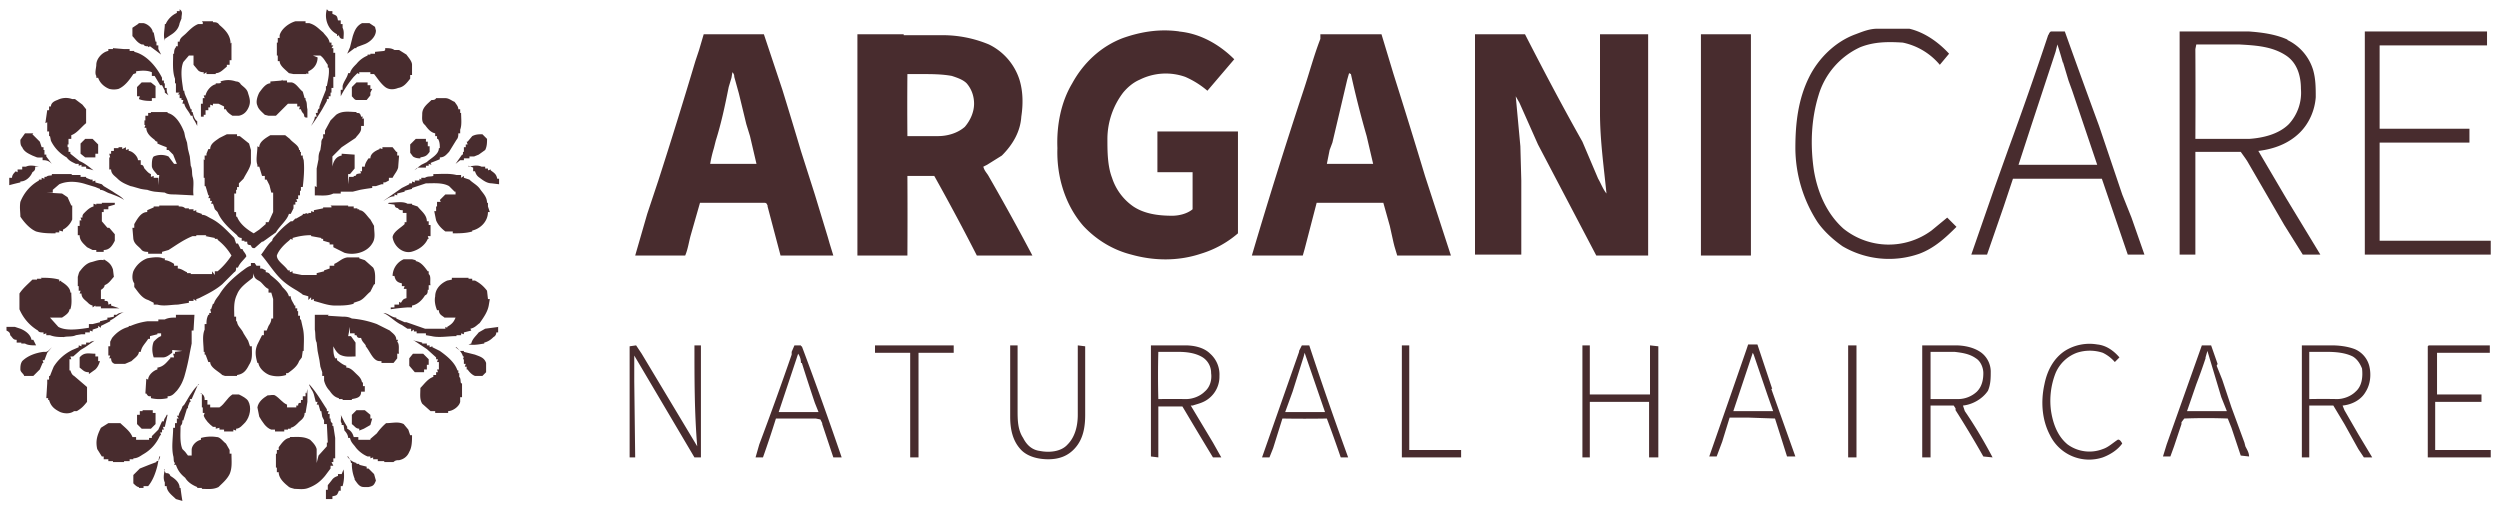 <?xml version="1.0" encoding="utf-8"?>
<svg xmlns="http://www.w3.org/2000/svg" fill="none" height="55" viewBox="0 0 270 55" width="270">
  <g clip-path="url(#clip0_255_19)" fill="#482C2E">
    <path d="M5.6 37.5l-.5.6-.3.8h-.2l.1.3h-.1l-.3.7-.7.7h-1c0-.2-.4-.4-.4-.7 0-.3 0-.6.2-.9.6-.6 1.5-.9 2.3-1V38H5l.2-.1.3-.3zm43.6 0l.5.4h.4v.1l1.2.3c.5.2 1 .3 1.2.9v1l-.4.4h-.8c-.3-.1-.6-.4-.8-.7h-.1v-.3h-.2l.1-.3h-.2v-.5H50l.1-.3H50c-.1-.4-.4-.7-.7-1zm-38.9.7v.3h.3v.5h.2c-.1.3-.2.6-.5.9l-.7.5v-.2c-.5 0-.6-.2-1-.5v-1.1c.5-.6 1-.4 1.7-.4zm34.3 0h1.1l.6.6v.6h-.2v.5h-.3v.3h-1l-.6-.7v-.8l.4-.5zm-25.2-37V1c.4.3.2.5.2 1l-.2.5c-.1.6-.5 1-1 1.3l-.6.4v.2c-.2-.6 0-1.2 0-1.8h.1c.2-.5.7-1 1.2-1.2v-.2h.3zM35.3 1l.2.2h.4v.3c.5.2.5.2.6.7h.3v.4h.2V3c.2.4.1.8.1 1.2-.2 0-.4 0-.5-.4l-.2.1v-.2C35.4 3.2 35 2 35.3 1zM21.8 2.3H23v.1c.3 0 .5 0 .7.3.6.5 1.2 1.1 1.2 2l.1-.1V6H25v.5h-.2V7h-.3v.2c-.4.3-.7.7-1.2.7V8h-1v-.2L22 8v-.2c-.1 0-.4 0-.6-.2l-.5-.6V6h-.5l-.6.7c-.3.7-.2 1.7-.1 2.4l.1.7h.1c0 .4.3.8.4 1.2l.3.8h.1v.3h.1c.1.4.2.8.5 1v.5l-.2-.4c-.1-.2-.3-.4-.3-.7h-.2c-.2-.5-.6-.8-.7-1.3h-.2l.1-.4h-.2v-.2h-.2v-.4h-.2l.2-.2H19v-.5H19V9h-.1v-.5c-.3-.8-.2-1.8-.2-2.7h.1c0-.2 0-.5.2-.7V5h.2v-.5h.2c0-.4.4-.6.7-.9.4-.4.8-.8 1.3-1h.5v-.2zm10 0H33v.2h.4c.7.2 1 .6 1.5 1 .3.4.6.6.7 1.1h.2v.3h.2l-.2.3h.2v.5h.2v2.6H36V9H36v.5h-.2v.5h-.1v.4h-.2v.3h-.2v.2l-.5.9a21 21 0 01-1.2 1.8c.2-.4.4-.7.4-1h.2l-.1-.4h.2c0-.2 0-.4.2-.5v-.2l.3-.8.4-1v-.4h.1c.1-.6.3-1.3.2-2h-.1V7c-.3-.4-.4-.7-.8-1h-.8l.5.2c0 .6-.3 1.2-1 1.5V8l-.2-.1V8h-.5V8h-.9V8l-.5-.1c-.4-.4-1-.8-1-1.3h-.2V6h-.1V4.6h.1v-.5h.2v-.3c.2-.7 1-1.3 1.7-1.5zM15 2.5h.5c.5.1 1 .6 1 1h.1l.2 1h.1v.4h.2v.4l.3.6a45.1 45.1 0 00-1.2-.9l-.2.1V5c-.2 0-.4 0-.5-.2h-.2c-.5-.2-.7-.6-1-.9V3l.6-.4zm24.9 0l.6.4.1.4c0 .7-.7 1.3-1.3 1.5l-.8.3v.1h-.2l-.8.6.3-.7.3-1.2c.2-.6.4-1.1 1-1.4h.8zm162.9.6h3.4c1.7.4 3.2 1.5 4.3 2.7l-1 1.2a7.1 7.1 0 00-4-2.4c-1.6-.1-3.1-.1-4.6.5a8.3 8.3 0 00-4.5 5.2c-.8 2.6-.9 5.4-.5 8.1.4 2.4 1.4 4.7 3.2 6.3a7.8 7.8 0 009.5.2l1.7-1.4 1 1c-1.2 1.2-2.4 2.3-4 2.9a9.9 9.9 0 01-8.3-.8c-1-.7-2-1.6-2.7-2.6a14.8 14.8 0 01-2.4-8c0-2.7.3-5.3 1.5-7.7 1-2 2.8-3.8 5-4.6.8-.3 1.5-.6 2.4-.6zm-75.5.3c2.3.2 4.4 1.4 6 3l-2.9 3.4a9.5 9.5 0 00-2.4-1.5 6.3 6.3 0 00-4.9.3c-.7.3-1.3.8-1.8 1.4a8.3 8.3 0 00-1.7 5c0 1.3 0 2.9.5 4.2a6 6 0 002.3 3.1c1.2.8 2.7 1 4.2 1 .7 0 1.6-.2 2.2-.7v-4H125v-4.4h8.7v11a11 11 0 01-4 2.2c-2.4.8-5 .8-7.5.1-2-.5-3.8-1.6-5.2-3.1-2-2.3-2.9-5.4-2.8-8.4-.1-2.5.4-5 1.6-7 1.2-2.2 3.1-4 5.5-4.9 2-.7 4-1 6.1-.7zm128 0h13.3v1.5H257v9h9.7v1.5H257V26H269v1.5h-13.6V3.4zm-96 .3h5.4c2 3.9 4 7.7 6.2 11.6l1.7 4c.3.5.5 1.1.9 1.6-.3-3-.7-5.8-.7-8.7V3.7h5.2v23.9h-5.6l-6.3-12-2-4.5-.4-.7.5 5.4.1 3.7v8h-5V3.8zm24.4 0h5.4v23.9h-5.4V3.7z"/>
    <path clip-rule="evenodd" d="M247.1 4.3c-1.3-.6-2.8-.8-4.2-.9h-7.5v24.1h1.7v-4.3-6.8H242l.5.7.2.3 4 6.9 2 3.2h1.9l-3.7-6.1-3-5.1c1.7-.2 3.3-.8 4.5-2 1-1 1.6-2.4 1.7-3.8 0-1 0-2-.3-3a5.3 5.3 0 00-2.8-3.2zm-7.4.5h-2.5l-.1.5v.1a846.8 846.8 0 010 9.6h5.8c1.5-.1 3.2-.5 4.3-1.6a5 5 0 001.3-3.8c0-1.4-.4-2.8-1.6-3.6-1.5-1-3.3-1.1-5.1-1.2h-2.1zm-17.2-1.4h-1c-.2.1-.2.3-.3.4a426 426 0 01-4.3 12.3l-1.5 4.2-2.5 7.2h1.7l1.8-5.2 1-3h9.6l2.8 8.2h1.8l-1.4-4-1-2.5-2.5-7.4A1277 1277 0 01223 3.4h-.6zm.3 3.4a47 47 0 00-.6-2l-.2.8-2.6 7.9-1.4 4.3h8.5l-2.7-8-.4-1.1-.6-2z" fill-rule="evenodd"/>
    <path d="M12.2 5.4v-.2l1.2.1h.6v.2h.5v.1c1.3.3 2.4 1.6 3 2.8v.3h.2V9h.1v.5h.2c0 .3 0 .5.2.8l-.4-.3v-.2l-.3-.6h-.2l-.6-1h-.3v-.4c-.5-.2-1-.2-1.7-.1v.2l-.3.1c-.4.6-.9 1.3-1.6 1.6a2 2 0 01-1 0c-.5-.2-1-.6-1.2-1.2h-.2v-.2c-.2-.3 0-.9 0-1.2 0-.7.7-1.4 1.3-1.5v-.2h.5zm29.4 0v-.2c.4 0 .7 0 1 .2h.5l.8.5c.2.3.6.7.6 1.1v1.1h-.2v.4c-.4.5-.7.9-1.3 1-.5.2-1 .2-1.4-.1-.5-.4-.8-.9-1.2-1.4L40 8v-.2h-1.2v.2l-.2-.1-.4.4c-.5.6-1 1.3-1.4 2.1v-.7h.2v-.4c.1-.5.5-.9.6-1.4h.2c.1-.4.4-.7.7-1a3 3 0 011.2-.9v-.1h.3v-.1h.5v-.2l1-.1z"/>
    <path clip-rule="evenodd" d="M146.4 3.7h-3.8v.5c-.7 1.8-1.2 3.7-1.8 5.5a581.8 581.8 0 00-5.6 17.9h5.5l.2-.7 1.3-5h7.2l.7 2.5.4 1.8.1.4.3 1h5.8l-2.8-8.6a824.5 824.5 0 00-3.4-11l-1.3-4.3h-2.8zm-.5 4.3l-.2-.1-.2.7-1.6 6.8-.3.8-.3 1.5h5l-.7-3a107.3 107.3 0 01-1.7-6.7zM80.3 3.7H76l-.5 1.7-.4 1.2a630.9 630.9 0 01-4 12.9l-1.2 3.6-1.3 4.5H74c.3-.7.4-1.5.6-2.2l1-3.5h6.9c.3 0 .3.1.4.3v.1l1.4 5.3H90l-.4-1.3-.2-.7L88 21l-1.5-4.7a641 641 0 00-2-6.6l-2-6h-2.2zm-1 4.6c0-.1 0-.3-.2-.5l-.1.6-.3 1c-.4 2-.8 3.9-1.4 5.8l-.2.8a13 13 0 00-.4 1.7h5l-.7-3-.4-1.3-.8-3.3-.5-1.8zm18.3-4.6h-5v23.9H98a776.6 776.6 0 000-8.6h2.9a248.5 248.5 0 014.6 8.6h6a258.4 258.4 0 00-4.8-8.7c-.2-.3-.4-.5-.5-.9l.4-.2 1.6-1c1.2-1.2 2-2.6 2.1-4.2.2-1.3.2-2.7-.2-4a6.4 6.4 0 00-3.3-3.8 13 13 0 00-5-1h-4.2zM99.4 8H98a371.8 371.8 0 000 6.7H101.3c1 0 2.1-.3 2.9-1 .6-.7 1-1.6 1-2.5 0-.7-.2-1.5-.8-2.2-.4-.4-1-.6-1.6-.8-1.1-.2-2.2-.2-3.4-.2z" fill-rule="evenodd"/>
    <path d="M30.5 8.6v.1h.5v.2h.5c.5.1.8.7 1.2 1l.2.7h.1v.2c.2.3.1.6.2 1v1.4-.5c-.4 0-.3-.1-.4-.4a1 1 0 01-.3-.5h-.2l.1-.3h-.3v-.3h-1l-1.3 1.3H29l-.4-.1c-.3-.3-.7-.6-.8-1-.2-.4 0-1 .2-1.4V10c.3-.4.7-1 1.2-1v-.2l1.2-.1zm-6.7.2c.6-.2 1.1-.2 1.7 0 .2 0 .4.1.5.3.3.3.7.5.8 1 .2.6.3 1 0 1.6-.2.4-.5.7-1 .8h-.7c-.3-.2-.6-.4-.7-.7h-.2v-.3l-.6-.3H23v.2l-.3-.1v.3h-.2v.3h-.3v.5H22v.2h-.3v-1.4h.2v-.6h.2l-.1-.3h.2c.1-.5.6-1.1 1.1-1.2V9h.4l.2-.1zm-8.5.1h1l.5.4v1.3h-.4v.3c-.4 0-.9 0-1.4-.2l.1-.3h-.3v-1l.5-.5zm24.4 0v.3h.3v.4h.2l-.2.4v.3l-.4.5h-1.1c-.2 0-.3-.2-.5-.4v-1l.5-.5h1.2zM7.8 10.7h.3l.8.6.4.5v1.5c-.5.4-1 1.1-1.6 1.3v.4h-.3v.6h-.1v.3h.1v.5h.2v.2l1 .8c.5.2 1 .6 1.5 1l-.3-.1-.5-.1V18h-.5v-.2l-.3.1v-.2h-.3c-.4-.2-.7-.3-1-.7a4.1 4.1 0 01-1.7-1.8l-.1-.5h-.1v-.5h-.2v-1l-.2.1.2-1.4h.2v-.4h.2c0-.4.4-.6.7-.7a2 2 0 011.6-.1zm39.3-.1h1c.4 0 .7.3 1 .4.2.3.4.5.4.8h.2v.4h.1c0 .6.1 1.3-.1 1.8v.4h-.2c0 .2 0 .5-.2.7l-.8 1.3c-.3.3-.5.6-1 .6v.2l-1 .4.1.2-.3-.1v.2H46v.2h-.9c-.1.2-.3.2-.4.3l.8-.6.6-.3c.4-.4 1.3-.8 1.3-1.5h.1c0-.3 0-.7-.2-1h-.1v-.3H47v-.3c-.5-.1-.8-.5-1.1-.9-.4-.3-.3-.8-.3-1.2 0-.7.6-1.1 1-1.5.2 0 .4 0 .5-.2h.1zm-29 1.5v.1c.9.2 1.5 1.3 1.8 2.1l.1.5.2.6.1.7.2.8.1 1c.2.4.1.8.2 1.2.2.6 0 1.3.1 2l-2-.1c-.4 0-.8 0-1.1-.2l-1.1-.1a4 4 0 01-.8-.2 6 6 0 01-.7-.1l-.7-.2a4 4 0 00-.4-.1c-.5-.2-1-.4-1.4-.8-.3-.3-.7-.5-.7-1h-.2V17h.1l-.1-.4h.2v-.3h.3V16h.5v-.1h.4v.2l.4-.2v.3l.3-.1v.2c.4 0 1 .6 1 1h.3v.5c.3 0 .3.2.4.4.2.2.4.5.7.6v.3l.3-.1v.2h.5v.8l.1-1.1H17c-.2-.3-.6-.6-.6-1 0-.3 0-.8.2-1a2 2 0 011.6 0l.6.8h.3l-.4-1-.5-.5H18v-.3a12 12 0 01-1-.4v-.2s-.2 0-.3-.2c-.4-.3-.9-.7-.9-1.3h-.2l.1-.3h-.1V13h.1v-.5h.3v-.3h.3v-.1H18zm20.4 0v.1c.3 0 .4 0 .5.4h.2l-.1.2h.2v.8H39v.3H39c0 .4-.4.7-.6 1l-1.5 1-1 1V18c.1-.6.4-1.1 1-1.2v-.2l1.4.1v1.5l-.5.6h-.2v1.1l.1-.8h.5V19h.2c.1-.3.3-.2.6-.3l-.1-.2h.2V18h.3c0-.3.2-.6.4-.9h.2c0-.5.5-.8 1-1V16l.3.1v-.2h1.1l.4.5h.1v.4h.2l-.1 1.3c-.1.4-.4.7-.6 1.1H42v.3l-.4.2h-.2v.2h-.2l-.6.2h-.4v.2a22.7 22.7 0 00-1.3.2l-.8.2h-1.3v.2H36c-.6.3-1.3.2-2 .2v-1l.2.1v-2l.2-1c0-.3 0-.6.2-1l.1-.7c0-.2 0-.4.2-.6v-.4h.2v-.4l.6-1.1.6-.6c.7-.5 1.5-.3 2.3-.3zm-35 2.4l.1.1.7.7.2.6h.2v.3h.1v.5H5v.2l.6.8c-.3-.3-.5-.4-1-.4V17a3 3 0 01-.6 0l-.5-.2c-.4-.2-.9-.4-1.1-.9-.2-.2-.2-.5-.2-.8l.5-.7h.9zm21 0h1.1v.2h.3l1 .8.2.7v1.4c-.1.6-.5 1.1-.8 1.7l-.5.5v.4h-.2v.3h-.1v.4h-.2v2h.2v.5h.1c.3.8 1.1 1.4 1.8 1.8l.6-.4.7-.6V24h.3l.5-1.1v-2.1h-.2l-.2-.8-.3-.6h-.2V19h-.3L28 18h-.2v-.2c-.2-.5 0-1.3 0-2l.2.1c0-.6.7-1 1.2-1.3H30.8l.5.4c.3.4 1 .7 1 1.2h.1v.2h.1v.4h.2v.2l.1.3c.1 1 0 2-.1 2.9h-.2v.4h-.1v.5h-.2v.4H32l.1.3h-.2v.3h-.2v.4l-.3.6h-.2c-.2.7-1 1.3-1.4 2l-1.4 1h-.1l-.8.7c-.2 0-.3 0-.4-.3-.3-.1-.4 0-.4-.4h-.3V26h-.3v-.3c-.2 0-.4-.1-.5-.3-.8-.7-1.7-1.5-2.1-2.5l-.3-.3-.2-.6h-.2l.1-.3h-.2v-.3h-.2l.1-.3h-.1l-.3-1h-.1v-.9H22v-2l.1.1v-.5h.2v-.2l.2-.5h.2c0-.6.6-.9 1-1.2l.8-.4zm27.6 0l.5.5c0 .4 0 .8-.2 1.2l-.7.5-.5.2h-.5v.2h-.6v.2h-.4l-.5.4.7-1h.1v-.3h.1v-.5h.2v-.3h.2l-.1-.3h.1l.5-.6c.4-.2.7-.2 1.1-.2z"/>
    <path d="M10 15l.6.6v1h-.3v.4H9.2l-.5-.4v-1.1l.5-.5h1zM46 15v.3h.2v.5h.2v.6c-.3.4-.4.5-1 .6v.1c-.2 0-.5 0-.8-.2l-.3-.4v-.9l.6-.6h1zM2.8 18c.4-.2.9-.1 1.4 0h-.4c0 .3 0 .4-.3.6-.2.5-.7 1-1.3 1v.1A25.5 25.5 0 001 20v-.5H1v-.3h.3c0-.3.2-.5.4-.7l.2.1v-.3h.5V18h.4zm47.8 0c.5-.1 1-.2 1.4 0h.4v.2h.3v.2l.3-.1v.1c.4.3.6.4.7.9h.2v.6l-.8-.1c-.5 0-.9-.3-1.3-.6-.3-.2-.4-.4-.5-.7h-.2v-.4l-.5-.2zm-45 1v-.2h2.2l-.1.1h1v.2h.6v.1l.5.2h.2v.2l.3-.1v.2l.7.2.2.2 1 .6c.4.3.9.5 1.2.9-.4-.3-1-.5-1.5-.7-.4-.1-.7-.4-1.1-.4v-.1a8 8 0 01-.5-.2l-1-.3c-.9-.3-2-.4-2.9 0l-.7.6v.3H5l1.7.1.6.4.4.9h.1v1.5c-.2.5-.6.9-1 1.1v.2l-.4-.1v.2H6v.1c-.7 0-1.4 0-2.1-.2-.7-.3-1.3-1-1.7-1.6 0-.5-.1-1 0-1.6.4-1 1.1-1.8 2-2.3v-.1h.3v-.2l.3.1v-.2h.2c.2-.2.5-.1.7-.2zm41.2 0v-.2c.8 0 1.7-.1 2.5.1h.5v.3l.3-.2v.2l.6.2c.4.4.9.6 1.2 1.1.3.4.7.8.7 1.4h.1v.4l.2.6h-.2c0 1-.8 1.8-1.7 2v.1c-.7.2-1.4.2-2.1.2V25h-.5V25h-.3c-.4-.3-.8-.7-1-1.2a36 36 0 01-.2-1h.2v-.5h.1v-.5h.4l-.1-.2.6-.6h1.1v-.3h-.1l-.6-.6c-.7-.4-1.7-.3-2.5-.3l-1.5.5v.1l-.8.2v.1l-.8.2v.2l-.3-.1v.2c-.5 0-.8.3-1.2.5l2-1.4.8-.4v-.1h.3v-.2l.3.1v-.2h.5v-.2l.2.1v-.2h.4c.3-.2.6-.1.9-.2z"/>
    <path d="M42 21.9c.6 0 1.5-.2 2 .1h.5v.1l.6.2c.4.5 1 .9 1 1.6h.2v.4h.2v1.2h-.3l.1.3h-.1c-.3.7-1 1.2-1.8 1.4-1 .2-1.9-.7-2-1.6.1-.6.9-1 1.3-1.4V24h.2V23h-.4v-.3c-.2 0-.4 0-.5-.2-.2-.1-.3 0-.4-.4l-.7-.1zM11 22v-.1h1.4v.2l-.7.2v.3h-.5v.3H11v1l.6.7h.2l.6.7v.7c-.3.6-.6 1-1.2 1v.2h-.8V27H10l-.6-.3c-.4-.4-.8-.7-.8-1.3h-.2v-1h.2v-.6h.2l-.1-.3h.2c0-.2 0-.3.2-.5.3-.3.6-.6 1-.7V22l.3.1V22h.7zm8.3.2v.1c.3 0 .5 0 .7.2h.4v.1h.5v.2l.3-.1v.2l.6.2v.1c.4 0 .6.2 1 .4 1 .5 1.7 1.3 2.5 2.1l.2.6h.2l.3.6h.2c0 .2.4.5.4.8-.3.4-.7.7-.9 1.2h-.2c0 .2 0 .4-.2.5L24 30.7c-.7.6-1.5 1-2.3 1.4a2 2 0 01-.5.2v.2l-.3-.2v.2h-.5v.2l-1.2.2c-.7 0-1.5.2-2.2 0h-.4v-.2l-.6-.3c-.7-.2-1.1-.9-1.5-1.4v-.4c-.3-.4-.2-1-.1-1.3a2.7 2.7 0 011.5-1.4c.5-.1 1.3-.2 1.7 0h.2v.2c.3 0 .7.2 1 .4v.2h.4v.3c.4 0 .7.3 1 .4v.1h.4v.1h2.3v-.3l.3.4v-.4h.3c.6-.5 1.1-1.1 1.5-1.7a6 6 0 00-1.5-1.7v-.1h-.3v-.1l-1-.2.1-.1h-1.1v.1h-.4c-1 .4-1.8 1-2.6 1.5l-.7.2v.2H16v-.2c-.2 0-.5 0-.7-.2-.3-.4-.8-.6-.9-1.2l-.1-1.2h.2v-.4c.3-.5.7-1.3 1.4-1.3v-.2l.7-.3v-.1h.6v-.1h2.1zm16.5.1l-.1-.1h1.9v.1h.6v.2h.4v.1h.2v.1c.5 0 .8.6 1.2 1l.4.7c0 .7.2 1.3-.2 1.9-.6 1-2 1.3-3 1l-1.2-.6v-.3h-.4v-.2l-.7-.2v-.2h-.2v-.1l-1.1-.2v-.1c-.7 0-1.3.1-2 .3v.2l-.2-.1-.2.2c-.5.4-1.1 1-1.3 1.6 0 .6.8 1 1.2 1.6h.2v.2l.3-.1v.2l1 .2h-.1 1.7v-.2l.8-.2v-.1l.6-.2v-.3h.5v-.2c.5-.2.8-.6 1.4-.7h1.3v.1l.6.2.9.8c.3.5.2 1.2.2 1.8h-.1l-.4.8c-.4.3-.7.8-1.2 1l-.6.2v.1c-.6.2-1.3.2-2 .2-.8 0-1.5-.3-2.3-.5v-.2l-.3.1v-.3l-.3.3V32l-.7-.2h.1l-.6-.4c-.7-.4-1.3-.8-1.8-1.3-.8-.8-1.4-1.8-2.1-2.6.4-.5.7-1.1 1.2-1.5 0-.2.2-.4.3-.5.5-.6 1-1.1 1.7-1.6h.2l.3-.3h.1l.7-.4v-.1h.3V23l.3.1V23h.3v-.2l.3.1v-.2l1-.2v-.1h.9zM11.2 28c.5.3.8.5 1 1.1l.1.8c-.3.3-.5.7-1 .9 0 .2-.2.4-.4.5v1h.4v.2c.3 0 .4 0 .4.4l.3-.1v.2l.9.3h-2v-.2h-.6V33l-.3.2v-.2a1 1 0 01-.5-.3c-.3-.3-.7-.5-.7-1h-.2l.1-.3h-.2v-.5h-.1v-1c.1-.3.1-.5.3-.7.3-.4.7-.8 1.2-.9.4-.1.8-.3 1.3-.2zm33.3 0l.4.1v.1c.6.1 1 .7 1.3 1.1h.1v.3c.3.2.1.9.2 1.2h-.2v.5h-.1c0 .2 0 .5-.3.6-.3.5-.8 1-1.4 1.1v.2H44a21.2 21.2 0 00-1.8.2v-.2h.4v-.3h.5v-.3l.2.1c.2-.3.2-.4.6-.5v-1h-.3l.1-.3h-.3v-.3c-.5-.1-.7-.3-.8-.8h-.2a2 2 0 011.2-1.8h1zm-17 .4l.2.3h.4v.3h.2l.4.2v.2c.2 0 .4.1.5.3.5.4 1 .8 1.3 1.3.3.3.6.6.7 1h.2c0 .4.3.7.4 1h.1v.3h.2v.3h.1v.5h.2v.4h.1l.2.9c.2.8.1 1.7.1 2.5h-.1l-.1.7-.3.4c-.2.6-.8 1-1.2 1.3h-.2v.2a3 3 0 01-1.8 0c-.5-.2-1.1-.7-1.2-1.3h-.1c-.2-.7-.3-1.3 0-2l.5-1h.2v-.5h.3l.2-.5c.2-.3.3-.5.3-.8h.2v-2.1l-.2-.7H29v-.4c-.3-.1-.5-.4-.8-.7-.3-.3-.8-.3-.8-1l-.1.5c-.6.5-1.4 1-1.7 1.8-.4.8-.3 1.6-.3 2.4h.2v.5h.1c0 .5.5.8.7 1.3l.5.8.2.6h.2c0 .8.1 1.4-.3 2-.3.6-.6 1-1.3 1.1v.1h-1.3l-.3-.1c-.4-.4-1.3-.8-1.3-1.4h-.2l-.3-.8h-.1V38H22c0-.8-.2-1.7.1-2.4V35h.2c0-.3 0-.6.2-1h.1v-.2h.2l-.1-.4h.1l.2-.6h.1c.1-.4.4-.7.6-1 .6-1 1.5-1.8 2.4-2.5.3-.2.6-.5 1-.6v-.3h.4z"/>
    <path d="M48.9 30h1.7v.1h.4v.2h.3c.6.3 1 .7 1.3 1.1l.1.9h.2l-.1.6c-.1.7-.5 1.3-1 2-.3.2-.5.5-1 .6l.1.2-.8.2v.2l-.3-.1v.2h-.5v.1c-.9 0-1.9.2-2.7 0l-.6-.1V36h-.4V36H45v-.2h-.3v-.2l-.3.2v-.3H44l-.6-.4c-.7-.3-1.3-1-2-1.3.5 0 .9.5 1.4.5v.1l.9.4h.2l2 .7h2.2v-.2l.2.1v-.1c.5-.3.7-.5.9-1H48c-.2-.2-.6-.3-.6-.8h-.2c-.2-.5-.3-1-.2-1.5 0-.8.6-1.4 1.3-1.7l.5-.1v-.2zM4.4 30V30c.6 0 1.3 0 2 .2v.2l.2-.1v.1c.5.3 1 .7 1 1.2h.1c0 .6.1 1.2-.1 1.8h-.1c0 .4-.5.7-.8.9H5.4l.9 1c.7.4 1.8.3 2.6.2l.7-.1V35h.4V35l.8-.2v-.1l.8-.2v-.2h.2l.5-.1V34h.3c.2-.2.4-.2.8-.3-.6.2-1 .7-1.5.9v.1l-1 .5v.2l-.3-.2v.2l-.6.2v.2l-.3-.1v.2h-.5v.2h-.4l-.6.1c-.4.2-.9.1-1.3.2-.5 0-1 0-1.5-.2H5V36l-.3.1v-.2c-.3 0-.5 0-.6-.2a4.9 4.9 0 01-2-2.3v-1.7c.4-.6.9-1 1.4-1.5H4v-.1h.5zm14.6 4h2l-.1 1.7h-.2v1.4l-.2 1a23.4 23.4 0 01-.6 2.6c-.2.6-.4 1-.8 1.5-.3.3-.5.6-1 .6v.2a4 4 0 01-1.8 0v-.2c-.3 0-.3 0-.5-.3h-.1l.1-1.6.2.1c0-.5.6-1 1-1.1v-.2c.7-.1 1-.6 1.4-1v-.1h.4l-.1-.4h.2V38l.8-.1-1.1-.1v.3c-.3.2-.6.5-1 .5h-1c-.2-.6-.2-1.2 0-1.7.3-.3.5-.5.8-.6v-.3H17v.1l-.8.2v.3H16c-.3.5-.7.8-.8 1.4H15c0 .4-.5.7-.8 1l-.7.3h-1.1c-.3-.1-.4-.3-.4-.6h-.2l.1-.3h-.2v-1h.2v-.5l.2-.4c.4-.5 1-1 1.8-1.2v-.1h.2a7 7 0 011.8-.5h1.2v-.2h.7c.4-.2.8-.2 1.2-.2zm15 0h1.5l-.1.1 1.6.1c.3 0 .6 0 1 .2a10.3 10.3 0 012.7.6l1.4.7c.3.3.7.5.7 1h.2l-.1.2c.3.3.1 1 .2 1.3h-.2v.5l-.4.5h-1.3V39H41V39c-.7 0-1-1-1.5-1.6v-.1c-.2-.3-.4-.4-.5-.8-.3 0-.4 0-.5-.3h-.2V36h-.5v-.7l-.2 1h.3l.5.7v1.5c-.6 0-1.1.1-1.7-.2-.3-.2-.5-.5-.7-.9 0 .5 0 .9.2 1.3h.2v.2c.3.2.6.5 1 .6v.2c.4 0 .7.3 1 .6.3.3.6.5.7 1h.1v.4h.2v.6H39c0 .6-.4.7-1 .8v.1h-1v-.1h-.4V43c-.5-.1-.8-.5-1-.8-.3-.3-.5-.7-.6-1.1H35v-.5h-.2v-.4l-.2-.6-.1-.7-.2-1-.1-.9c-.2-.4-.1-.9-.2-1.4v-1.5zM.8 35.3h.8l.6.2c.5.2 1.1.6 1.2 1.2h.2l.3.6c-.4 0-.9 0-1.2-.2h-.4V37h-.5v-.3c-.4 0-.4-.2-.7-.5 0-.3-.2-.4-.4-.5v-.4zm53 0v.6h-.2c0 .2-.1.4-.3.5-.3.3-.6.5-1 .6v.1c-.6.1-1.1.2-1.7.1l.3-.1c.1-.5.5-.8.8-1.2l.7-.4 1.5-.2zM9.8 36.9l.4-.1-1 .7-.5.3-.8.7h-.3l.1.3h-.2V40h.1c.1.3.2.5.4.6l1.4 1.2v1.6c-.4.5-.6.7-1.1 1h-.3c-.4.3-1 .3-1.5.1-.6-.3-1-.6-1.2-1.3h-.1V43H5l.1-1.6V41h.2v-.4h.1a28.2 28.2 0 01.4-1c.5-.8 1.2-1.4 2-1.8l.7-.3v-.2l.3.1v-.2h.5V37h.4zm35-.1l.8.2v.1h.5v.2h.3v.2l.3-.1v.1l.6.3.2.1c.7.5 1.6 1.2 1.9 2.1h.1v.3h.1v.4c.2.2.1.5.2.7h.1v1.5h-.2v.5c-.1.5-.8 1-1.3 1v.2H47v-.2h-.5l-.9-.8c-.3-.5-.2-1-.2-1.7.4-.4.8-1 1.4-1.2v-.2h.3v-.3h.2l-.1-.3h.2v-.8h-.2l.1-.3h-.2v-.2l-1-.9-1.5-1zm181.7.4c1 .1 1.8.7 2.4 1.4l-.5.5a4 4 0 00-1.3-1c-.9-.3-1.9-.3-2.8 0a4 4 0 00-2.3 2.2 8.2 8.2 0 00-.5 4c.2 1.4.7 2.8 1.8 3.7a4 4 0 003.8.5c.6-.2 1-.6 1.6-1 .2-.1.4.2.5.4-.5.7-1.3 1.2-2.1 1.5a4.7 4.7 0 01-5.7-2.4c-.9-1.7-1-3.7-.6-5.5.3-1.5 1-2.8 2.2-3.6a5 5 0 013.5-.7zm-157.8.1l.6.9 6 10C75 44.6 75 41 75 37.3h.7v12.1H75l-6.5-11v2.8l.1 8.2H68v-12l.7-.1zm25.8 0h8.5v.8h-3.8v11.3h-.9V38.1h-3.8v-.8zm14.6 0h.8v7c0 1 0 2.1.6 3 .4.8 1 1.3 1.8 1.4 1 .2 2.3.1 3-.7.8-.8 1.1-2 1.1-3.2v-7.5l.8.1v7.4c0 1.3-.2 2.6-1.1 3.6-.8.9-1.8 1.2-2.9 1.2-1.1 0-2.3-.3-3-1.1-.9-1-1.1-2.3-1.1-3.5v-7.7zm42.3 0h.8v11.3h5.6v.8h-6.4v-12zm19.5 0h.8v5.3h6.5v-5.3l.9.1v12h-1v-6h-6.4v6h-.8v-12zm28.7 0h.9v12.1h-.9v-12zm62.7 0h6.6v.8h-5.7v4.5h4.8v.8H263v5.2h6v.8h-6.8v-12z"/>
    <path clip-rule="evenodd" d="M127.3 37.3h-3v12l.8.1v-2.5-3h2.6l.3.5a552.7 552.7 0 003 5h.9l-.9-1.6-2.4-4h.2c.6-.2 1.2-.3 1.8-.8a3 3 0 001.1-2.4 3 3 0 00-1-2.4c-.7-.7-1.8-.9-2.7-.9h-.7zm-1 .7h-1.2a99 99 0 000 5.1 141 141 0 013 0c.7 0 1.5-.3 2-.8.6-.5.8-1.3.7-2a2 2 0 00-.9-1.7c-.8-.5-1.8-.6-2.7-.6h-.8zm83.7-.7h-2.4v12.1h.9v-2.2-3.4h2.5l.2.3v.2a113.4 113.4 0 013 5l1 .1c-.9-1.7-1.9-3.4-3-5l-.2-.6c1-.1 2.1-.7 2.7-1.6.3-.7.3-1.4.3-2.1a2.6 2.6 0 00-1-2c-.8-.6-1.9-.8-2.8-.8H210zm-.5.7h-1v5.1h3a3 3 0 002-.8c.6-.6.7-1.4.7-2 0-.6-.3-1.3-.8-1.6-.7-.5-1.5-.6-2.3-.7h-1.6zm41.3-.7h-2.2V49.4h.8v-2.9-2.7h2.6l1.2 2 1.5 2.7.2.3.4.6h.9l-1.5-2.5-1.5-2.6-.2-.5c1-.1 2-.6 2.5-1.5.5-.8.6-1.8.4-2.7a2.7 2.7 0 00-1.6-1.9c-.8-.3-1.7-.4-2.5-.4h-1zm-.2.7h-1.2v5.1a74 74 0 013 0c.7 0 1.5-.3 2-.8.7-.6.8-1.6.7-2.5-.2-.5-.5-1-1-1.3-.8-.4-1.8-.5-2.8-.5h-.7zm-109.4-.7h-.6l-.3.6v.1l-4 11.4h.8l.4-1 1-3.2a143.8 143.8 0 004.8 0 159.8 159.8 0 011.5 4.2h.8a419.8 419.8 0 01-4.2-12.1h-.2zm1.9 7.2l-2.2-6.4-.1.4-1.2 3.8-.8 2.2h4.3zm-56.6-7.2h-.7l-.3.7v.3A396.2 396.2 0 0182 48l-.4 1.4h.8a110.9 110.9 0 001.4-4.2h4.3l.5.1.2.4v.1l.6 1.8.6 1.8h.9a421.3 421.3 0 00-4.3-12h-.1zm0 1.9c0-.4-.1-.7-.3-1l-1.7 5.1-.4 1.2h4.3l-.4-1a251.1 251.1 0 01-1.4-4.3zM191.4 42l-1.6-4.8H188.8l-.2.6-1.7 4.9-2.3 6.6h.8l.6-1.6.8-2.6h2l2.9.1.7 2.2.6 1.9h.9l-2.6-7.3zm-2-3.7l-.1-.2-1.5 4.5-.6 1.8h4.3l-.6-1.7-1.5-4.4zm50.1 1l-.7-2H237.8L234 48l-.4 1.3h.8l.4-1.1.8-2.4v-.2l.3-.4a62.6 62.6 0 014.7 0l.4 1 1 3 .9.1c0-.4-.2-.7-.4-1.1l-.1-.4L241 44l-1-3-.6-1.5zm.4 3.6l-1.5-5-.2.7v.1a62 62 0 01-1 2.8l-1 2.9h4.3l-.6-1.5z" fill-rule="evenodd"/>
    <path d="M21.4 41.5l-.7 1.6h-.2l.1.3h-.1l-.2.5v.2h-.1l-.4 1.3h-.1c0 .2 0 .4-.2.6 0 .8-.1 1.8.2 2.5l.3.3.3.4h.4v-.6c0-.5.5-1 1-1.1v-.2a4 4 0 011.7-.1c.4 0 .7.5 1 .7l.4.7v.4h.2c0 .8.1 1.5-.2 2.2-.3.6-.8 1-1.2 1.4-.6.3-1.2.2-1.8.2v-.1h-.5v-.1c-.5-.2-1-.5-1.3-1-.5-.4-.8-.8-1-1.4h-.2l.1-.2c-.2-.1-.1-.5-.2-.8-.2-1 0-2 0-3h.2v-.5h.2v-.5h.2l-.2-.3h.2c0-.3.3-.6.4-1l.2-.2.6-1c.3-.4.5-.8 1-1.2zm12 0c.8.9 1.3 1.8 1.9 2.7v.2h.2l-.1.3h.2v.5h.1c0 .2 0 .4.2.5v.3h.1l.2 1.3v2.2H36v.4h-.2l.2.4h-.3v.3l-.6.8c-.5.6-1 1-1.8 1.3-.5.2-1 .1-1.5.1-.3-.1-.5-.1-.7-.3-.5-.4-1-.9-1-1.5h-.2v-.5h-.1V49h.1v-.4h.2v-.3c.3-.4.7-1 1.2-1v-.1c.8 0 1.5-.1 2.2.3.3.3.6.6.7 1V50l.2-.8.9-1v-.4h.1l-.1-2H35v-.4l-.2-.4-.1-.6h-.1l-.2-.7h-.2l.1-.3h-.2l-.2-.8a2 2 0 00-.3-.6l-.2-.4z"/>
    <path d="M33.2 42v1.4l-.2 1.2h-.1c0 .3-.1.5-.3.7-.4.3-.7.8-1.2.9v.1h-.3v.1h-.4v.2h-1v-.2h-.4c-.6-.2-1-.9-1.3-1.4l-.2-1c.1-.6.6-1 1.1-1.3.3 0 .6-.1.8 0 .5.3.8.8 1.3 1v.3h1v-.2h.2c0-.2 0-.3.3-.3v-.3h.2v-.4h.3v-.4l.1.1.1-.5zm-11.6.5l.3.1c.2.2.2.4.2.6h.3v.5h.3v.3h1c.6-.4.8-1 1.4-1.4h.7c.4.2.8.4 1 .7.4.7.2 1.7-.3 2.3-.3.3-.6.7-1 .7v.2l-.3-.1v.2h-1v-.2h-.5v-.2l-.4.1v-.2H23c-.4-.3-.8-.7-1-1.2H22l.1-.3h-.2V44h-.1v-1.5zm-5.1 1.8v.3h.3v1.2l-.5.5h-1l-.5-.5v-1h.3v-.4h.3v-.1h1zm22.9 0l.6.5v.4h.2l-.2.7-.7.4-.5.2v-.2c-.4 0-.5-.3-.8-.5v-1l.5-.5h.9z"/>
    <path d="M18.1 44.8l-.3 1.3h-.2l.1.3h-.2v.3h-.2l.1.3h-.1c-.4.9-1 1.6-1.9 2.1-.3.2-.6.4-1 .4v.1H14v.2h-.6v.1h-1.2v-.1h-.5v-.2h-.5v-.3H11l-.5-.8c-.2-.9 0-1.5.4-2.3l.8-.5H13c.4.4 1.1.9 1.3 1.5h.4v.3h1.4v-.2h.3v-.2l.7-.7.4-.9h.2c0-.3.2-.4.3-.7zm18.7 0l.4.8.3.5v.2c.4.2.6.5.7.9h.5v.3H40v-.1l.7-.6a6 6 0 011-1.1c.7 0 1.3-.2 1.9.1l.5.6.2.6h.2c0 .6 0 1.3-.3 1.8-.2.5-.6.8-1.1.9-.2 0-.4 0-.6.2h-1v-.1h-.7v-.2h-.5v-.2l-.3.1v-.2h-.3c-.5-.2-1-.6-1.3-1-.2-.3-.5-.5-.6-1h-.2c0-.3-.2-.6-.4-.8l-.1-.6h-.2v-.2c-.2-.2 0-.5-.1-.9zm-19.6 4.5l-.2 1c-.2.8-.5 1.6-1 2.2h-.5v.2H15v-.1c-.2 0-.4-.2-.6-.4v-.9l.7-.7 1-.4.8-.3v-.1c.3 0 .3-.2.4-.5zm20.3 0c.3.4.6.6 1 .7v.1h.3v.1l.8.2v.2h.2l.6.6.2.7c-.2.5-.3.6-.8.7h-.5c-.5 0-.7-.4-1-.8v-.1A4.3 4.3 0 0138 50h-.1c0-.3-.2-.5-.3-.7zm-19.8 1.4l.2.4c.2 0 .4 0 .5.3.5.3 1 .7 1 1.3h.1a25 25 0 00.2 1.4l-.7-.2c-.4-.4-1-.8-1-1.4h-.2v-.4c-.2-.4-.1-.9 0-1.4zm19.4 0a4 4 0 01-.1 1.8h-.2v.5h-.2c-.2.5-.2.5-.7.6v.3h-.7v-1h.2v-.5l.4-.5c.2-.3.4-.4.7-.5v-.2h.4l.2-.5z"/>
  </g>
  <defs>
    <clipPath id="clip0_255_19">
      <path d="M0 0h269v54H0z" fill="#fff" transform="translate(.5 .5)"/>
    </clipPath>
  </defs>
</svg>